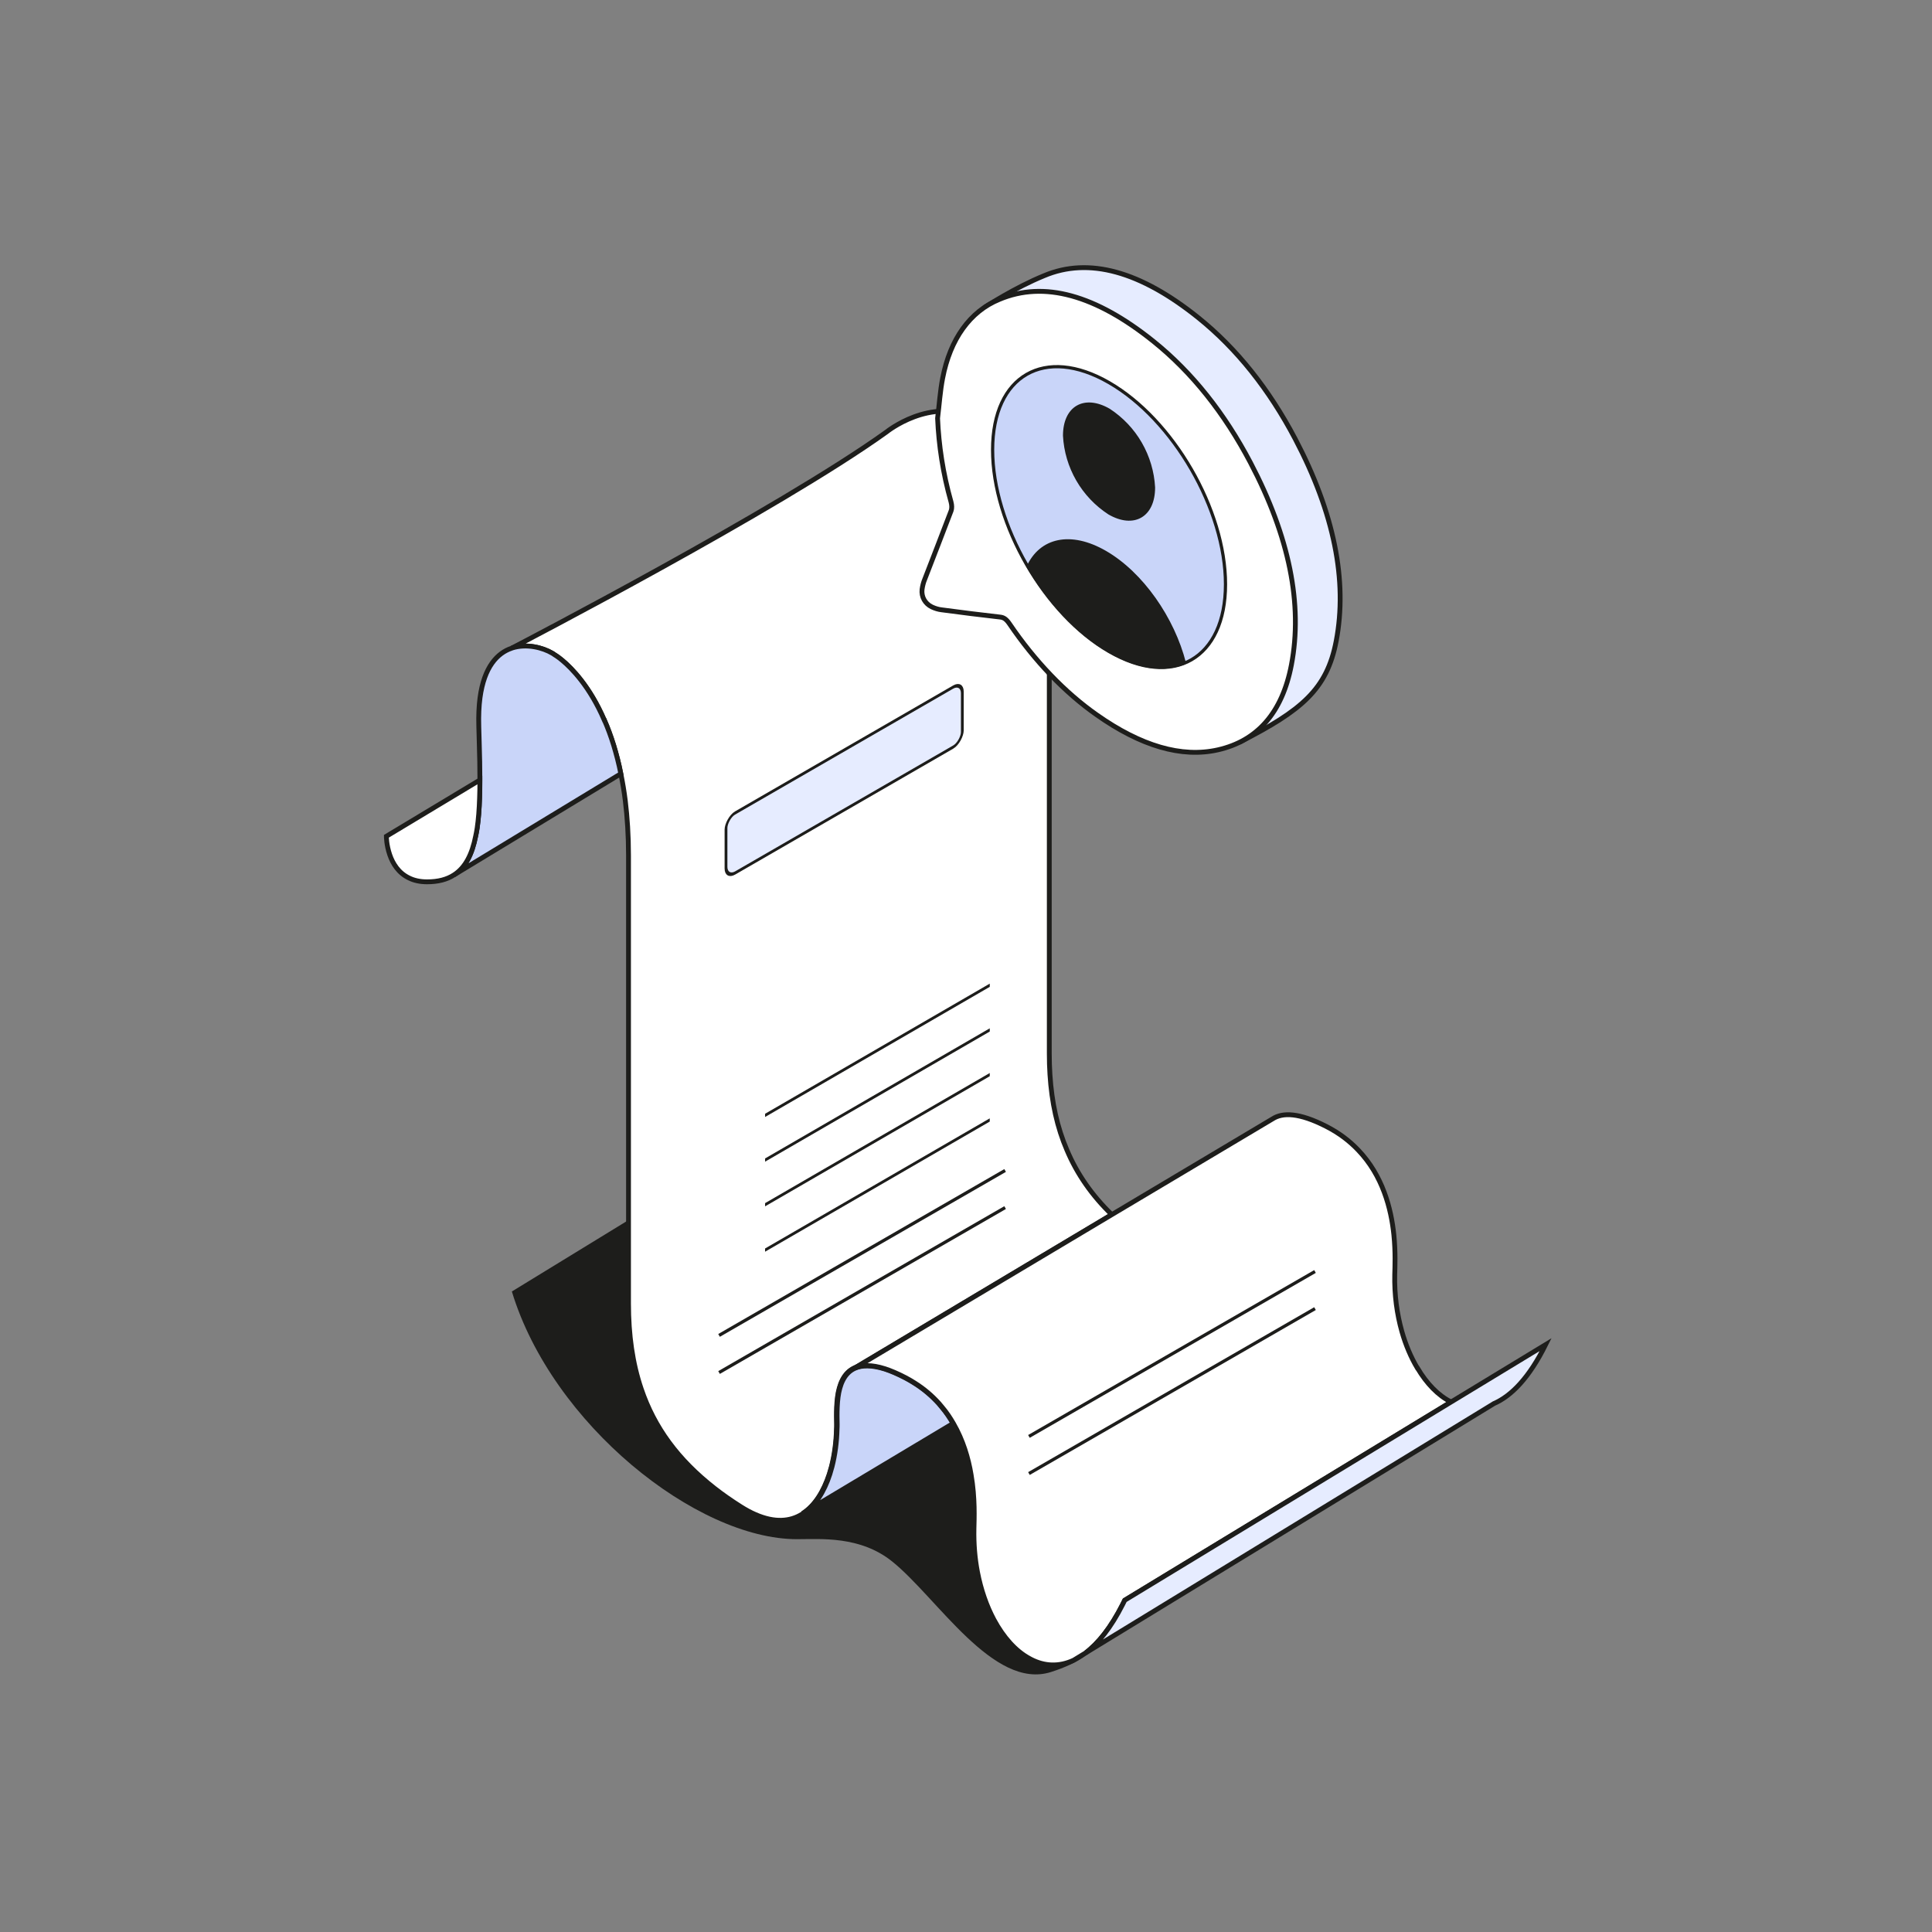 <svg width="1200" height="1200" viewBox="0 0 1200 1200" fill="none" xmlns="http://www.w3.org/2000/svg">
<rect x="0" y="0" width="1200" height="1200" fill="#808080" stroke="none"/>
<path d="M317.926 802.165C342.904 884.543 432.593 956.01 495.03 956.01C509.695 956.01 534.253 953.836 554.216 969.916C582.181 992.441 617.086 1049.91 652.771 1038.52C688.455 1027.14 683.14 1011.95 683.14 1011.95L509.785 684.71L317.926 802.165Z" fill="#1D1D1B"/>
<path d="M690.558 754.428L530.904 849.705C524.08 852.765 521.358 860.211 520.347 867.793C519.803 871.965 519.725 876.136 519.725 879.605C519.725 881.516 519.803 883.309 519.803 884.673C519.803 885.687 519.803 886.72 519.725 887.734C519.531 895.589 518.501 903.581 516.595 910.968C516.187 912.527 515.701 914.106 515.234 915.666C511.754 926.328 506.311 935.275 498.612 940.187L498.262 940.401C490.777 945.099 481.173 945.917 469.255 940.732C466.397 939.504 463.325 937.867 460.195 935.879C454.266 932.136 448.744 928.296 443.709 924.339C421.098 906.66 406.381 886.642 398.274 862.667C392.889 846.839 390.381 829.277 390.381 809.551V531.264C390.381 518.886 389.622 507.62 388.397 497.445C387.659 491.5 386.706 485.847 385.617 480.585C384.373 474.23 382.818 468.363 381.185 462.964C379.415 457.233 377.51 452.107 375.449 447.39H375.391C370.822 436.806 365.787 428.755 361.082 422.674C352.022 410.92 344.401 406.632 344.401 406.632C343.915 406.281 343.449 405.93 342.904 405.657C337.305 402.383 327.234 399.517 317.961 402.519C322.938 399.927 483.486 316.481 550.579 268.336C550.579 268.336 577.836 246.135 605.832 259.799C605.832 259.799 624.146 269.759 637.638 301.667C643.354 315.117 648.195 332.523 650.373 354.725C651.267 363.048 651.734 372.131 651.734 381.897V654.531C651.734 658.956 651.87 663.264 652.142 667.435C653.231 684.783 656.633 700.279 662.699 714.352C668.959 729.166 678.155 742.421 690.558 754.428Z" fill="white" stroke="#1D1D1B" stroke-width="3" stroke-miterlimit="10"/>
<path d="M385.613 480.584L282.009 543.407C289.086 538.826 293.247 530.64 295.482 519.159C295.832 517.6 296.104 516.021 296.377 514.325C297.193 508.789 297.66 502.571 297.874 495.749C298.01 492.202 298.068 488.44 298.068 484.483C298.068 477.232 297.932 469.376 297.66 461.053C297.601 457.837 297.465 454.563 297.388 451.21C297.193 444.466 297.465 438.521 298.146 433.394C300.732 414.195 308.897 405.599 317.821 402.597C317.821 402.597 317.866 402.571 317.957 402.519C327.23 399.517 337.301 402.382 342.9 405.657C343.445 405.93 343.911 406.281 344.397 406.632C344.397 406.632 352.018 410.92 361.078 422.674C365.783 428.755 370.818 436.805 375.387 447.389H375.445C377.506 452.107 379.412 457.233 381.181 462.964C382.814 468.363 384.369 474.23 385.613 480.584Z" fill="#C9D5F9" stroke="#1D1D1B" stroke-width="3" stroke-miterlimit="10"/>
<path d="M298.068 484.483C298.068 488.44 298.01 492.201 297.874 495.749C297.66 502.571 297.193 508.789 296.377 514.325C296.104 516.021 295.832 517.6 295.482 519.159C293.246 530.64 289.086 538.826 282.009 543.407C277.635 546.272 272.133 547.715 265.251 547.715C260.74 547.715 257.007 546.818 254.013 545.317C247.462 542.179 243.923 536.312 242.076 530.913C239.977 524.831 239.977 519.432 239.977 519.432L298.068 484.483Z" fill="white" stroke="#1D1D1B" stroke-width="3" stroke-miterlimit="10"/>
<path d="M592.205 884.186L498.613 940.186C506.312 935.274 511.756 926.328 515.236 915.665C515.702 914.106 516.188 912.527 516.597 910.968C518.502 903.58 519.532 895.589 519.727 887.733C519.805 886.72 519.805 885.687 519.805 884.673C519.805 883.309 519.727 881.515 519.727 879.605C519.727 876.136 519.805 871.964 520.349 867.793C521.36 860.211 524.082 852.765 530.906 849.705C535.261 847.716 541.326 847.521 549.706 850.172C553.439 851.4 557.599 853.174 562.362 855.65C564.267 856.663 566.114 857.696 567.884 858.846C573.949 862.608 579.063 867.052 583.34 871.828C583.962 872.51 584.506 873.192 585.051 873.875C587.85 877.149 590.164 880.638 592.205 884.186Z" fill="#C9D5F9" stroke="#1D1D1B" stroke-width="3.377" stroke-miterlimit="10"/>
<path d="M698.609 993.926L901.307 870.795C893.336 866.838 886.124 859.392 880.408 849.705H880.33C876.383 843.078 873.117 835.437 870.726 827.036C867.654 816.179 866.021 804.152 866.293 791.658C866.429 786.804 866.837 777.721 865.749 766.922C864.057 750.608 858.808 730.199 843.624 714.352C838.297 708.739 831.843 703.768 823.794 699.655C806.841 690.982 796.614 690.923 790.413 694.958L690.561 754.428L530.906 849.705C535.261 847.717 541.327 847.522 549.706 850.173C553.439 851.401 557.6 853.174 562.363 855.65C564.268 856.664 566.115 857.697 567.884 858.847C573.95 862.609 579.063 867.053 583.34 871.828C583.962 872.51 584.507 873.192 585.051 873.874L585.051 873.875C587.851 877.15 590.164 880.639 592.206 884.186C598.194 894.575 601.46 905.705 603.171 915.939C605.698 930.499 605.076 943.325 604.94 949.543C604.746 958.841 605.484 967.846 607.117 976.383C609.237 987.377 612.775 997.493 617.344 1006.03C623.273 1017.02 630.895 1025.56 639.41 1030.12C639.74 1030.34 640.09 1030.53 640.421 1030.67C648.664 1034.92 657.724 1035.46 666.92 1031.16L667.134 1031.02L674.288 1026.65C682.181 1020.71 690.016 1010.94 697.307 996.538C697.715 995.7 698.182 994.823 698.609 993.926Z" fill="white" stroke="#1D1D1B" stroke-width="3" stroke-miterlimit="10"/>
<path d="M960.019 835.164C949.949 855.514 938.848 867.053 927.805 871.829L927.61 871.965L674.287 1026.65C682.18 1020.71 690.015 1010.94 697.305 996.538C697.714 995.7 698.18 994.823 698.608 993.926L901.306 870.795L960.019 835.164Z" fill="#E6ECFF" stroke="#1D1D1B" stroke-width="3" stroke-miterlimit="10"/>
<path d="M610.156 245.089C610.887 261.835 613.429 279.036 618.52 297.101C619.054 299.116 619.082 300.995 618.601 302.445C613.21 316.729 607.643 330.836 602.187 345.057C601.396 346.948 600.835 349.066 600.514 351.372C599.981 355.923 602.333 360.183 606.526 362.232C608.604 363.208 610.644 363.817 612.581 364.04C624.802 365.66 636.994 367.214 649.105 368.569C651.297 368.813 652.845 369.884 654.774 372.684C670.455 395.832 689.231 415.434 708.99 429.285C736.346 448.576 747.618 465.969 770.263 460.826C808.316 441.341 824.186 428.284 829.928 398.224C837.086 360.816 828.693 318.683 804.485 272.628C788.415 242.067 768.297 216.638 744.287 197.338C708.369 168.474 676.213 159.49 648.47 171.258C630.356 178.647 612.164 190.514 612.164 190.514C610.616 198.402 611.193 236.754 610.156 245.089Z" fill="#E6ECFF" stroke="#1D1D1B" stroke-width="3" stroke-miterlimit="10"/>
<path d="M582.35 259.808C583.081 276.554 585.623 293.754 590.715 311.819C591.248 313.834 591.276 315.714 590.795 317.164C585.404 331.448 579.838 345.554 574.381 359.775C573.591 361.666 573.03 363.785 572.708 366.09C572.175 370.642 574.527 374.901 578.72 376.95C580.798 377.927 582.838 378.535 584.776 378.758C596.997 380.379 609.188 381.932 621.3 383.287C623.491 383.531 625.04 384.602 626.968 387.402C642.649 410.55 661.425 430.152 681.184 444.004C708.541 463.294 733.888 470.871 756.533 465.728C780.639 460.238 796.381 443.002 802.122 412.942C809.281 375.534 800.888 333.401 776.68 287.346C760.609 256.786 740.492 231.356 716.481 212.056C680.563 183.193 648.408 174.208 620.664 185.976C602.55 193.365 590.165 210.585 585.506 234.861C583.958 242.749 583.388 251.473 582.35 259.808Z" fill="white" stroke="#1D1D1B" stroke-width="3" stroke-miterlimit="10"/>
<path d="M688.853 404.662C728.78 427.751 761.178 409.225 761.178 362.91C761.178 316.594 728.78 260.696 688.853 237.652C648.926 214.609 616.528 233.089 616.528 279.405C616.528 325.72 648.88 381.618 688.853 404.662Z" fill="#C9D5F9" stroke="#1D1D1B" stroke-width="2" stroke-linejoin="round"/>
<path d="M688.868 318.829C704.2 327.681 716.658 320.517 716.658 302.767C716.133 293.117 713.344 283.727 708.516 275.356C703.689 266.985 696.958 259.867 688.868 254.58C673.491 245.728 661.034 252.892 661.034 270.643C661.553 280.299 664.344 289.696 669.181 298.069C674.018 306.442 680.763 313.555 688.868 318.829Z" fill="#1D1D1B" stroke="#1D1D1B" stroke-width="1.601" stroke-linejoin="round"/>
<path fill-rule="evenodd" clip-rule="evenodd" d="M735.839 411.834C723.197 416.999 706.785 415.023 688.854 404.654C669.243 393.348 651.466 374.134 638.444 352.024C646.309 334.819 664.892 330.363 686.55 342.863C709.381 356.039 728.795 384.123 735.839 411.834Z" fill="#1D1D1B"/>
<path d="M688.854 404.654L689.255 403.961L689.254 403.96L688.854 404.654ZM735.839 411.834L736.141 412.575C736.511 412.424 736.713 412.024 736.614 411.637L735.839 411.834ZM638.444 352.024L637.716 351.691C637.608 351.929 637.622 352.205 637.754 352.43L638.444 352.024ZM686.55 342.863L686.951 342.169L686.55 342.863ZM688.454 405.346C706.515 415.791 723.194 417.864 736.141 412.575L735.536 411.093C723.2 416.133 707.054 414.254 689.255 403.961L688.454 405.346ZM637.754 352.43C650.828 374.629 668.696 393.956 688.455 405.347L689.254 403.96C669.79 392.74 652.104 373.64 639.134 351.618L637.754 352.43ZM686.951 342.169C676.009 335.855 665.748 333.767 657.165 335.52C648.554 337.278 641.744 342.879 637.716 351.691L639.172 352.356C643.008 343.964 649.423 338.734 657.485 337.088C665.574 335.436 675.434 337.371 686.15 343.556L686.951 342.169ZM736.614 411.637C729.527 383.754 709.999 355.472 686.951 342.169L686.15 343.556C708.763 356.606 728.063 384.492 735.063 412.031L736.614 411.637Z" fill="#1D1D1B"/>
<line y1="-1" x2="161.33" y2="-1" transform="matrix(0.865 -0.501 -3.17031e-05 1 475.215 693.771)" stroke="#1D1D1B" stroke-width="2"/>
<line y1="-1" x2="161.33" y2="-1" transform="matrix(0.865 -0.501 -3.17031e-05 1 475.215 721.527)" stroke="#1D1D1B" stroke-width="2"/>
<line y1="-1" x2="161.33" y2="-1" transform="matrix(0.865 -0.501 -3.17031e-05 1 475.207 749.289)" stroke="#1D1D1B" stroke-width="2"/>
<line y1="-1" x2="161.33" y2="-1" transform="matrix(0.865 -0.501 -3.17031e-05 1 475.198 777.457)" stroke="#1D1D1B" stroke-width="2"/>
<line x1="446.614" y1="829.444" x2="624.298" y2="727.004" stroke="#1D1D1B" stroke-width="2"/>
<line x1="639.091" y1="892.189" x2="816.775" y2="789.75" stroke="#1D1D1B" stroke-width="2"/>
<line x1="446.614" y1="852.496" x2="624.298" y2="750.056" stroke="#1D1D1B" stroke-width="2"/>
<line x1="639.091" y1="915.241" x2="816.775" y2="812.802" stroke="#1D1D1B" stroke-width="2"/>
<mask id="path-22-inside-1_575_9568" fill="white">
<rect width="19.555" height="19.58" rx="1.431" transform="matrix(0.865 -0.502 -3.17349e-05 1 447 698.682)"/>
</mask>
<rect width="19.555" height="19.58" rx="1.431" transform="matrix(0.865 -0.502 -3.17349e-05 1 447 698.682)" fill="#C9D5F9" stroke="#1D1D1B" stroke-width="4" mask="url(#path-22-inside-1_575_9568)"/>
<mask id="path-23-inside-2_575_9568" fill="white">
<rect width="19.555" height="19.58" rx="1.431" transform="matrix(0.865 -0.502 -3.17349e-05 1 446.996 726.444)"/>
</mask>
<rect width="19.555" height="19.58" rx="1.431" transform="matrix(0.865 -0.502 -3.17349e-05 1 446.996 726.444)" fill="#C9D5F9" stroke="#1D1D1B" stroke-width="4" mask="url(#path-23-inside-2_575_9568)"/>
<mask id="path-24-inside-3_575_9568" fill="white">
<rect width="19.555" height="19.58" rx="1.431" transform="matrix(0.865 -0.502 -3.17349e-05 1 447 754.198)"/>
</mask>
<rect width="19.555" height="19.58" rx="1.431" transform="matrix(0.865 -0.502 -3.17349e-05 1 447 754.198)" fill="#C9D5F9" stroke="#1D1D1B" stroke-width="4" mask="url(#path-24-inside-3_575_9568)"/>
<mask id="path-25-inside-4_575_9568" fill="white">
<rect width="19.555" height="19.58" rx="1.431" transform="matrix(0.865 -0.502 -3.17349e-05 1 446.996 782.366)"/>
</mask>
<rect width="19.555" height="19.58" rx="1.431" transform="matrix(0.865 -0.502 -3.17349e-05 1 446.996 782.366)" fill="#C9D5F9" stroke="#1D1D1B" stroke-width="4" mask="url(#path-25-inside-4_575_9568)"/>
<rect width="169.492" height="37.28" rx="6.524" transform="matrix(-0.866 0.5 2.20305e-08 1 597.711 423.47)" fill="#E6ECFF" stroke="#1D1D1B" stroke-width="2" stroke-linejoin="round"/>
<mask id="path-27-inside-5_575_9568" fill="white">
<rect width="96.495" height="81.308" rx="1.431" transform="matrix(0.865 -0.502 -3.17349e-05 1 489.123 564.326)"/>
</mask>
<rect width="96.495" height="81.308" rx="1.431" transform="matrix(0.865 -0.502 -3.17349e-05 1 489.123 564.326)" fill="#C9D5F9" stroke="#1D1D1B" stroke-width="4" mask="url(#path-27-inside-5_575_9568)"/>
<path d="M526.609 601.177L526.61 574.437C526.61 573.343 527.63 572.065 528.456 572.124L549.041 573.608C549.883 573.669 549.883 575.069 549.041 576.102L528.455 601.358C527.629 602.372 526.609 602.272 526.609 601.177Z" fill="white"/>
</svg>
